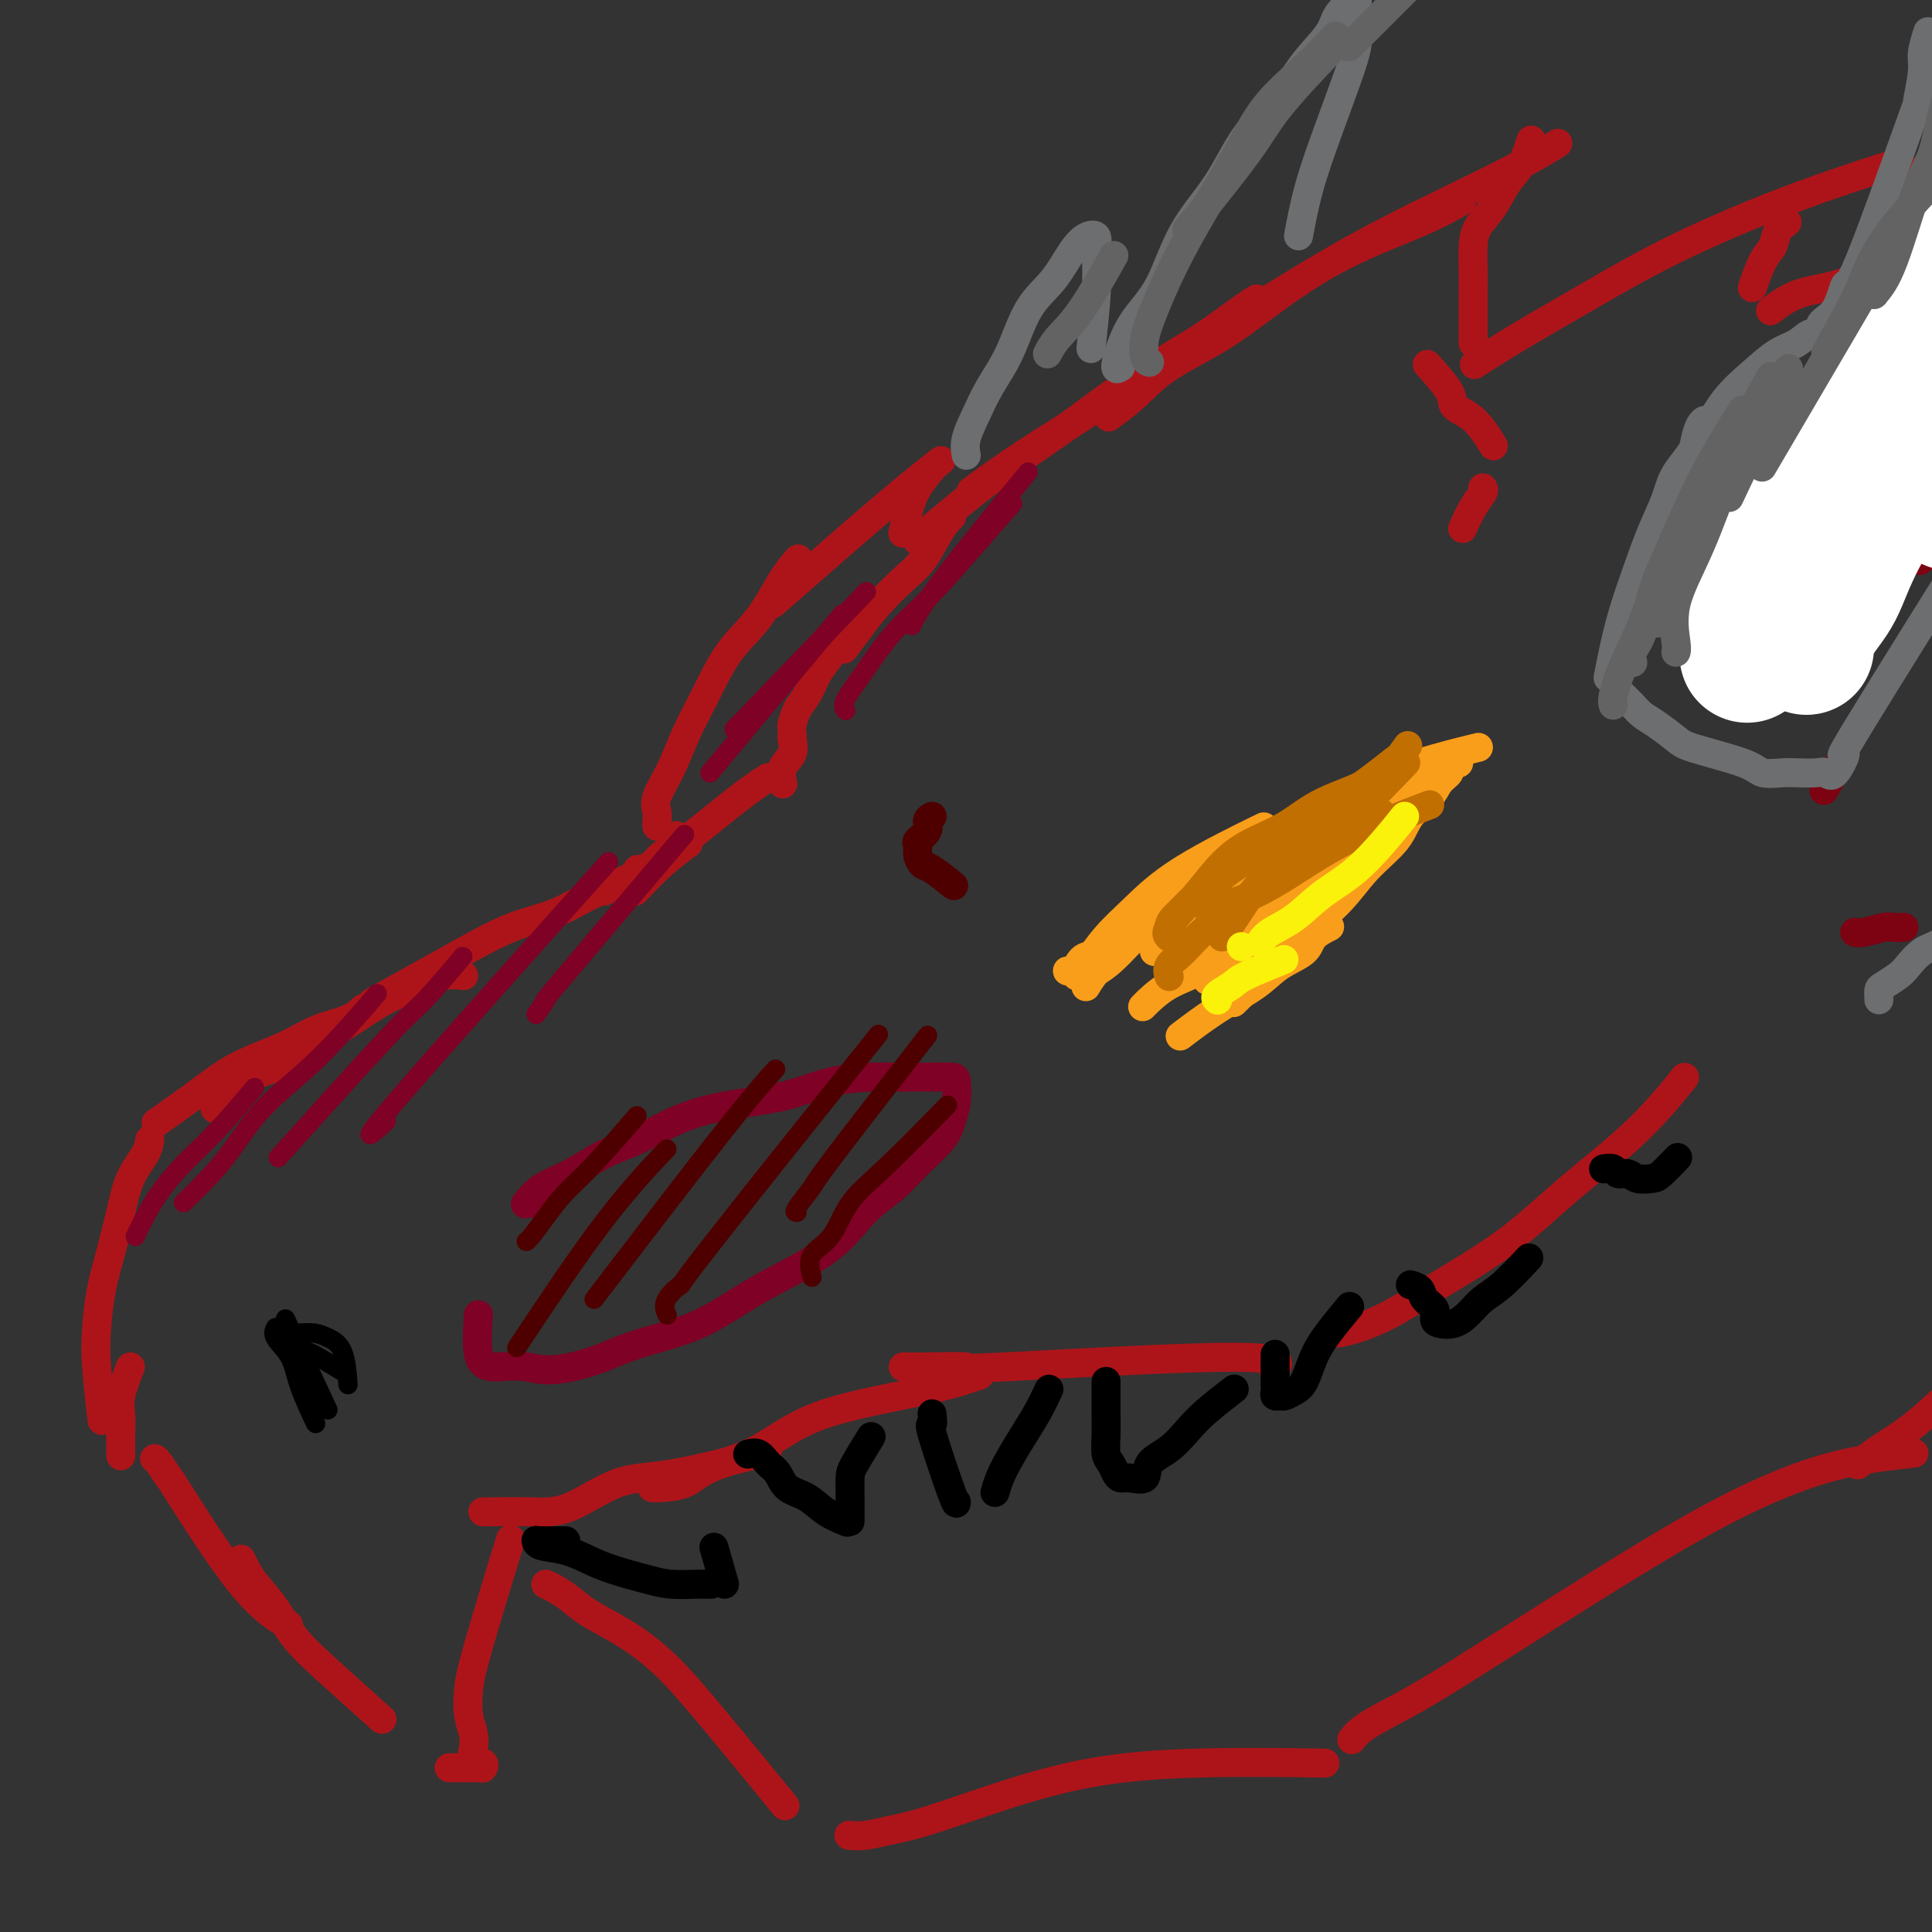 <svg viewBox='0 0 400 400' version='1.1' xmlns='http://www.w3.org/2000/svg' xmlns:xlink='http://www.w3.org/1999/xlink'><rect x="0" y="0" width="400" height="400" fill="#333333" stroke="none"/><g fill='none' stroke='rgb(173,20,25)' stroke-width='6' stroke-linecap='round' stroke-linejoin='round'><path d='M197,107c-0.264,0.211 -0.527,0.421 -1,1c-0.473,0.579 -1.154,1.525 -2,3c-0.846,1.475 -1.856,3.478 -3,5c-1.144,1.522 -2.423,2.563 -4,4c-1.577,1.438 -3.454,3.272 -5,5c-1.546,1.728 -2.762,3.350 -4,5c-1.238,1.650 -2.496,3.329 -3,4c-0.504,0.671 -0.252,0.336 0,0'/><path d='M176,130c0.518,-0.729 1.036,-1.459 0,0c-1.036,1.459 -3.626,5.106 -5,7c-1.374,1.894 -1.531,2.035 -2,3c-0.469,0.965 -1.249,2.753 -2,4c-0.751,1.247 -1.471,1.951 -2,3c-0.529,1.049 -0.865,2.443 -1,3c-0.135,0.557 -0.067,0.279 0,0'/><path d='M164,152c-0.061,0.150 -0.121,0.300 0,1c0.121,0.700 0.424,1.951 0,3c-0.424,1.049 -1.576,1.898 -2,3c-0.424,1.102 -0.121,2.458 0,3c0.121,0.542 0.061,0.271 0,0'/><path d='M190,112c0.352,-0.432 0.703,-0.864 2,-2c1.297,-1.136 3.538,-2.974 6,-5c2.462,-2.026 5.145,-4.238 9,-7c3.855,-2.762 8.881,-6.074 13,-9c4.119,-2.926 7.332,-5.467 11,-8c3.668,-2.533 7.792,-5.057 11,-7c3.208,-1.943 5.499,-3.304 8,-5c2.501,-1.696 5.212,-3.726 7,-5c1.788,-1.274 2.654,-1.793 3,-2c0.346,-0.207 0.173,-0.104 0,0'/><path d='M202,101c-0.804,0.590 -1.608,1.180 0,0c1.608,-1.180 5.629,-4.130 10,-7c4.371,-2.870 9.093,-5.659 14,-9c4.907,-3.341 9.999,-7.232 16,-11c6.001,-3.768 12.912,-7.413 19,-11c6.088,-3.587 11.354,-7.116 17,-10c5.646,-2.884 11.674,-5.123 16,-7c4.326,-1.877 6.950,-3.394 8,-4c1.050,-0.606 0.525,-0.303 0,0'/><path d='M230,86c-0.429,0.311 -0.858,0.622 0,0c0.858,-0.622 3.002,-2.176 5,-4c1.998,-1.824 3.850,-3.917 7,-6c3.150,-2.083 7.596,-4.156 12,-7c4.404,-2.844 8.764,-6.458 14,-10c5.236,-3.542 11.348,-7.013 17,-10c5.652,-2.987 10.845,-5.491 16,-8c5.155,-2.509 10.273,-5.022 14,-7c3.727,-1.978 6.065,-3.422 7,-4c0.935,-0.578 0.468,-0.289 0,0'/><path d='M317,29c-0.574,1.786 -1.149,3.571 -2,5c-0.851,1.429 -1.979,2.500 -3,4c-1.021,1.500 -1.934,3.427 -3,5c-1.066,1.573 -2.286,2.791 -3,4c-0.714,1.209 -0.923,2.410 -1,4c-0.077,1.590 -0.021,3.571 0,5c0.021,1.429 0.006,2.308 0,5c-0.006,2.692 -0.002,7.198 0,9c0.002,1.802 0.001,0.901 0,0'/><path d='M296,76c-0.442,-0.487 -0.883,-0.973 0,0c0.883,0.973 3.092,3.407 4,5c0.908,1.593 0.517,2.347 1,3c0.483,0.653 1.841,1.206 3,2c1.159,0.794 2.120,1.829 3,3c0.880,1.171 1.680,2.477 2,3c0.320,0.523 0.160,0.261 0,0'/><path d='M307,101c0.167,0.202 0.333,0.405 0,1c-0.333,0.595 -1.167,1.583 -2,3c-0.833,1.417 -1.667,3.262 -2,4c-0.333,0.738 -0.167,0.369 0,0'/><path d='M132,180c0.000,0.000 0.100,0.100 0.1,0.1'/><path d='M142,175c0.417,-0.304 0.833,-0.607 0,0c-0.833,0.607 -2.917,2.125 -5,4c-2.083,1.875 -4.167,4.107 -5,5c-0.833,0.893 -0.417,0.446 0,0'/><path d='M159,161c-0.936,0.602 -1.872,1.205 -3,2c-1.128,0.795 -2.447,1.783 -4,3c-1.553,1.217 -3.339,2.663 -5,4c-1.661,1.337 -3.198,2.565 -5,4c-1.802,1.435 -3.870,3.079 -7,5c-3.130,1.921 -7.323,4.120 -9,5c-1.677,0.880 -0.839,0.440 0,0'/><path d='M140,173c0.308,0.660 0.616,1.319 0,2c-0.616,0.681 -2.156,1.383 -3,2c-0.844,0.617 -0.990,1.150 -2,2c-1.010,0.850 -2.883,2.019 -5,3c-2.117,0.981 -4.480,1.776 -7,3c-2.520,1.224 -5.199,2.879 -8,4c-2.801,1.121 -5.726,1.709 -9,3c-3.274,1.291 -6.898,3.284 -10,5c-3.102,1.716 -5.681,3.154 -9,5c-3.319,1.846 -7.377,4.099 -9,5c-1.623,0.901 -0.812,0.451 0,0'/><path d='M96,202c-1.286,-0.167 -2.572,-0.335 -4,0c-1.428,0.335 -2.998,1.171 -5,2c-2.002,0.829 -4.435,1.650 -7,3c-2.565,1.350 -5.262,3.228 -8,5c-2.738,1.772 -5.515,3.439 -8,5c-2.485,1.561 -4.676,3.016 -7,4c-2.324,0.984 -4.779,1.496 -7,3c-2.221,1.504 -4.206,4.001 -5,5c-0.794,0.999 -0.397,0.499 0,0'/><path d='M75,209c0.194,-0.185 0.388,-0.370 0,0c-0.388,0.370 -1.357,1.294 -3,2c-1.643,0.706 -3.958,1.194 -6,2c-2.042,0.806 -3.809,1.929 -6,3c-2.191,1.071 -4.805,2.088 -7,3c-2.195,0.912 -3.970,1.719 -6,3c-2.030,1.281 -4.316,3.037 -7,5c-2.684,1.963 -5.767,4.132 -7,5c-1.233,0.868 -0.617,0.434 0,0'/><path d='M31,236c-0.131,0.863 -0.262,1.725 -1,3c-0.738,1.275 -2.082,2.961 -3,5c-0.918,2.039 -1.410,4.429 -2,7c-0.590,2.571 -1.279,5.321 -2,8c-0.721,2.679 -1.475,5.287 -2,8c-0.525,2.713 -0.821,5.531 -1,8c-0.179,2.469 -0.240,4.588 0,8c0.240,3.412 0.783,8.118 1,10c0.217,1.882 0.109,0.941 0,0'/><path d='M27,283c-0.845,2.172 -1.691,4.344 -2,6c-0.309,1.656 -0.083,2.794 0,4c0.083,1.206 0.022,2.478 0,4c-0.022,1.522 -0.006,3.292 0,4c0.006,0.708 0.003,0.354 0,0'/><path d='M32,302c0.171,0.037 0.341,0.074 1,1c0.659,0.926 1.806,2.743 2,3c0.194,0.257 -0.567,-1.044 2,3c2.567,4.044 8.460,13.435 13,19c4.540,5.565 7.726,7.304 9,8c1.274,0.696 0.637,0.348 0,0'/><path d='M50,323c-0.079,-0.166 -0.158,-0.331 0,0c0.158,0.331 0.552,1.160 1,2c0.448,0.840 0.948,1.691 2,3c1.052,1.309 2.655,3.077 4,5c1.345,1.923 2.433,4.000 4,6c1.567,2.000 3.614,3.923 7,7c3.386,3.077 8.110,7.308 10,9c1.890,1.692 0.945,0.846 0,0'/><path d='M93,366c0.671,-0.000 1.343,-0.000 2,0c0.657,0.000 1.300,0.001 2,0c0.700,-0.001 1.458,-0.003 2,0c0.542,0.003 0.870,0.013 1,0c0.130,-0.013 0.063,-0.047 0,0c-0.063,0.047 -0.121,0.176 0,0c0.121,-0.176 0.421,-0.657 0,-1c-0.421,-0.343 -1.563,-0.548 -2,-1c-0.437,-0.452 -0.168,-1.151 0,-2c0.168,-0.849 0.235,-1.849 0,-3c-0.235,-1.151 -0.773,-2.452 -1,-4c-0.227,-1.548 -0.143,-3.343 0,-5c0.143,-1.657 0.346,-3.177 2,-9c1.654,-5.823 4.758,-15.949 6,-20c1.242,-4.051 0.621,-2.025 0,0'/><path d='M100,313c-0.031,-0.002 -0.063,-0.004 0,0c0.063,0.004 0.220,0.015 2,0c1.780,-0.015 5.184,-0.057 8,0c2.816,0.057 5.045,0.214 8,-1c2.955,-1.214 6.638,-3.800 10,-5c3.362,-1.200 6.405,-1.015 12,-2c5.595,-0.985 13.741,-3.138 17,-4c3.259,-0.862 1.629,-0.431 0,0'/><path d='M135,308c0.367,0.042 0.734,0.084 2,0c1.266,-0.084 3.429,-0.294 5,-1c1.571,-0.706 2.548,-1.909 5,-3c2.452,-1.091 6.378,-2.068 10,-4c3.622,-1.932 6.940,-4.817 13,-7c6.060,-2.183 14.862,-3.665 21,-5c6.138,-1.335 9.611,-2.524 11,-3c1.389,-0.476 0.695,-0.238 0,0'/><path d='M187,283c1.088,0.021 2.175,0.041 5,0c2.825,-0.041 7.387,-0.144 8,0c0.613,0.144 -2.722,0.533 8,0c10.722,-0.533 35.502,-1.990 47,-2c11.498,-0.010 9.714,1.426 9,2c-0.714,0.574 -0.357,0.287 0,0'/><path d='M277,276c1.109,-0.210 2.218,-0.421 4,-1c1.782,-0.579 4.237,-1.528 7,-3c2.763,-1.472 5.834,-3.468 10,-6c4.166,-2.532 9.426,-5.601 14,-9c4.574,-3.399 8.463,-7.128 13,-11c4.537,-3.872 9.721,-7.889 14,-12c4.279,-4.111 7.651,-8.318 9,-10c1.349,-1.682 0.674,-0.841 0,0'/><path d='M136,171c0.005,0.067 0.011,0.134 0,0c-0.011,-0.134 -0.037,-0.469 0,-1c0.037,-0.531 0.137,-1.257 0,-2c-0.137,-0.743 -0.510,-1.502 0,-3c0.510,-1.498 1.902,-3.734 3,-6c1.098,-2.266 1.900,-4.563 3,-7c1.100,-2.437 2.498,-5.014 4,-8c1.502,-2.986 3.107,-6.380 5,-9c1.893,-2.620 4.074,-4.465 6,-7c1.926,-2.535 3.595,-5.759 5,-8c1.405,-2.241 2.544,-3.497 3,-4c0.456,-0.503 0.228,-0.251 0,0'/><path d='M160,125c8.489,-7.444 16.978,-14.889 23,-20c6.022,-5.111 9.578,-7.889 11,-9c1.422,-1.111 0.711,-0.556 0,0'/><path d='M193,97c0.287,-0.333 0.574,-0.667 0,0c-0.574,0.667 -2.010,2.333 -3,4c-0.990,1.667 -1.536,3.333 -2,5c-0.464,1.667 -0.847,3.333 -1,4c-0.153,0.667 -0.077,0.333 0,0'/><path d='M306,75c-0.643,0.413 -1.286,0.826 0,0c1.286,-0.826 4.502,-2.890 8,-5c3.498,-2.110 7.279,-4.265 12,-7c4.721,-2.735 10.381,-6.051 16,-9c5.619,-2.949 11.197,-5.533 17,-8c5.803,-2.467 11.832,-4.818 18,-7c6.168,-2.182 12.477,-4.195 15,-5c2.523,-0.805 1.262,-0.403 0,0'/><path d='M370,46c-0.777,0.557 -1.553,1.113 -2,2c-0.447,0.887 -0.563,2.104 -1,3c-0.437,0.896 -1.195,1.472 -2,3c-0.805,1.528 -1.659,4.008 -2,5c-0.341,0.992 -0.171,0.496 0,0'/><path d='M367,64c-0.377,0.299 -0.754,0.598 0,0c0.754,-0.598 2.638,-2.094 5,-3c2.362,-0.906 5.200,-1.222 8,-2c2.800,-0.778 5.562,-2.017 10,-3c4.438,-0.983 10.554,-1.709 13,-2c2.446,-0.291 1.223,-0.145 0,0'/><path d='M113,328c0.584,0.264 1.168,0.528 2,1c0.832,0.472 1.914,1.152 3,2c1.086,0.848 2.178,1.862 4,3c1.822,1.138 4.375,2.399 7,4c2.625,1.601 5.322,3.543 8,6c2.678,2.457 5.336,5.431 10,11c4.664,5.569 11.332,13.734 14,17c2.668,3.266 1.334,1.633 0,0'/><path d='M176,380c-0.229,-0.022 -0.458,-0.045 0,0c0.458,0.045 1.602,0.157 3,0c1.398,-0.157 3.050,-0.582 5,-1c1.950,-0.418 4.197,-0.830 8,-2c3.803,-1.170 9.163,-3.098 15,-5c5.837,-1.902 12.152,-3.778 19,-5c6.848,-1.222 14.228,-1.791 23,-2c8.772,-0.209 18.935,-0.060 23,0c4.065,0.060 2.033,0.030 0,0'/><path d='M280,360c-0.122,0.160 -0.243,0.319 0,0c0.243,-0.319 0.851,-1.118 2,-2c1.149,-0.882 2.838,-1.847 5,-3c2.162,-1.153 4.795,-2.495 9,-5c4.205,-2.505 9.982,-6.173 16,-10c6.018,-3.827 12.276,-7.814 19,-12c6.724,-4.186 13.912,-8.572 20,-12c6.088,-3.428 11.075,-5.898 16,-8c4.925,-2.102 9.787,-3.835 15,-5c5.213,-1.165 10.775,-1.761 13,-2c2.225,-0.239 1.112,-0.119 0,0'/><path d='M385,303c-0.316,0.256 -0.632,0.512 0,0c0.632,-0.512 2.213,-1.791 4,-3c1.787,-1.209 3.780,-2.346 6,-4c2.220,-1.654 4.667,-3.825 7,-6c2.333,-2.175 4.551,-4.355 8,-7c3.449,-2.645 8.128,-5.756 10,-7c1.872,-1.244 0.936,-0.622 0,0'/></g>
<g fill='none' stroke='rgb(127,1,37)' stroke-width='6' stroke-linecap='round' stroke-linejoin='round'><path d='M114,247c0.173,-0.225 0.346,-0.450 0,0c-0.346,0.450 -1.210,1.575 -2,2c-0.790,0.425 -1.505,0.148 -2,0c-0.495,-0.148 -0.771,-0.168 -1,0c-0.229,0.168 -0.413,0.524 0,0c0.413,-0.524 1.422,-1.929 3,-3c1.578,-1.071 3.725,-1.810 6,-3c2.275,-1.190 4.678,-2.831 7,-4c2.322,-1.169 4.564,-1.864 7,-3c2.436,-1.136 5.067,-2.711 8,-4c2.933,-1.289 6.169,-2.293 10,-3c3.831,-0.707 8.257,-1.118 12,-2c3.743,-0.882 6.803,-2.237 10,-3c3.197,-0.763 6.531,-0.936 9,-1c2.469,-0.064 4.074,-0.019 6,0c1.926,0.019 4.174,0.014 6,0c1.826,-0.014 3.232,-0.035 4,0c0.768,0.035 0.898,0.125 1,1c0.102,0.875 0.175,2.533 0,4c-0.175,1.467 -0.597,2.741 -1,4c-0.403,1.259 -0.788,2.501 -2,4c-1.212,1.499 -3.250,3.255 -5,5c-1.750,1.745 -3.210,3.478 -5,5c-1.790,1.522 -3.908,2.833 -6,5c-2.092,2.167 -4.157,5.188 -8,8c-3.843,2.812 -9.463,5.413 -14,8c-4.537,2.587 -7.991,5.158 -12,7c-4.009,1.842 -8.574,2.955 -12,4c-3.426,1.045 -5.713,2.023 -8,3'/><path d='M125,281c-10.364,3.838 -13.274,2.432 -16,2c-2.726,-0.432 -5.267,0.111 -7,0c-1.733,-0.111 -2.659,-0.876 -3,-3c-0.341,-2.124 -0.097,-5.607 0,-7c0.097,-1.393 0.049,-0.697 0,0'/></g>
<g fill='none' stroke='rgb(249,158,27)' stroke-width='6' stroke-linecap='round' stroke-linejoin='round'><path d='M232,197c-0.870,0.475 -1.740,0.950 -3,1c-1.260,0.050 -2.911,-0.325 -4,0c-1.089,0.325 -1.618,1.351 -2,2c-0.382,0.649 -0.617,0.920 -1,1c-0.383,0.080 -0.913,-0.030 -1,0c-0.087,0.030 0.269,0.200 1,0c0.731,-0.200 1.838,-0.769 3,-2c1.162,-1.231 2.381,-3.123 4,-5c1.619,-1.877 3.640,-3.740 6,-6c2.360,-2.260 5.058,-4.916 10,-8c4.942,-3.084 12.126,-6.595 15,-8c2.874,-1.405 1.437,-0.702 0,0'/><path d='M223,201c-0.008,-0.117 -0.017,-0.233 0,0c0.017,0.233 0.059,0.816 0,1c-0.059,0.184 -0.218,-0.032 0,0c0.218,0.032 0.812,0.311 2,0c1.188,-0.311 2.971,-1.213 5,-3c2.029,-1.787 4.303,-4.458 7,-7c2.697,-2.542 5.817,-4.955 9,-7c3.183,-2.045 6.431,-3.724 10,-6c3.569,-2.276 7.461,-5.151 11,-7c3.539,-1.849 6.725,-2.671 8,-3c1.275,-0.329 0.637,-0.164 0,0'/><path d='M225,204c0.051,-0.084 0.101,-0.168 0,0c-0.101,0.168 -0.354,0.589 0,0c0.354,-0.589 1.316,-2.187 3,-4c1.684,-1.813 4.091,-3.841 7,-6c2.909,-2.159 6.319,-4.450 10,-7c3.681,-2.550 7.633,-5.360 12,-8c4.367,-2.640 9.150,-5.110 13,-7c3.850,-1.890 6.767,-3.201 11,-5c4.233,-1.799 9.781,-4.085 12,-5c2.219,-0.915 1.110,-0.457 0,0'/><path d='M248,193c-1.420,-1.118 -2.839,-2.235 -3,-3c-0.161,-0.765 0.938,-1.176 2,-2c1.062,-0.824 2.087,-2.061 4,-4c1.913,-1.939 4.714,-4.579 8,-7c3.286,-2.421 7.057,-4.621 11,-7c3.943,-2.379 8.057,-4.937 12,-7c3.943,-2.063 7.715,-3.632 12,-5c4.285,-1.368 9.081,-2.534 11,-3c1.919,-0.466 0.959,-0.233 0,0'/><path d='M302,158c-0.897,0.352 -1.795,0.704 -2,1c-0.205,0.296 0.282,0.535 0,1c-0.282,0.465 -1.334,1.157 -2,2c-0.666,0.843 -0.947,1.836 -2,3c-1.053,1.164 -2.877,2.497 -4,4c-1.123,1.503 -1.543,3.176 -3,5c-1.457,1.824 -3.950,3.800 -6,6c-2.050,2.200 -3.657,4.626 -6,7c-2.343,2.374 -5.422,4.698 -8,7c-2.578,2.302 -4.656,4.581 -7,7c-2.344,2.419 -4.956,4.977 -6,6c-1.044,1.023 -0.522,0.512 0,0'/><path d='M275,192c-0.084,0.041 -0.167,0.082 0,0c0.167,-0.082 0.586,-0.288 0,0c-0.586,0.288 -2.176,1.068 -3,2c-0.824,0.932 -0.880,2.016 -2,3c-1.120,0.984 -3.303,1.869 -5,3c-1.697,1.131 -2.909,2.509 -5,4c-2.091,1.491 -5.063,3.094 -8,5c-2.937,1.906 -5.839,4.116 -7,5c-1.161,0.884 -0.580,0.442 0,0'/><path d='M237,208c-0.377,0.379 -0.754,0.759 0,0c0.754,-0.759 2.638,-2.656 5,-4c2.362,-1.344 5.200,-2.133 8,-4c2.800,-1.867 5.562,-4.810 10,-8c4.438,-3.190 10.554,-6.626 13,-8c2.446,-1.374 1.223,-0.687 0,0'/><path d='M247,200c-0.027,0.019 -0.053,0.039 0,0c0.053,-0.039 0.187,-0.135 0,0c-0.187,0.135 -0.695,0.502 0,0c0.695,-0.502 2.593,-1.873 5,-4c2.407,-2.127 5.322,-5.009 8,-8c2.678,-2.991 5.120,-6.090 9,-8c3.880,-1.910 9.198,-2.630 13,-5c3.802,-2.370 6.086,-6.392 7,-8c0.914,-1.608 0.457,-0.804 0,0'/><path d='M239,197c1.928,-1.416 3.856,-2.833 6,-5c2.144,-2.167 4.502,-5.086 7,-7c2.498,-1.914 5.134,-2.823 9,-5c3.866,-2.177 8.962,-5.622 11,-7c2.038,-1.378 1.019,-0.689 0,0'/><path d='M245,200c3.556,-2.511 7.111,-5.022 10,-7c2.889,-1.978 5.111,-3.422 6,-4c0.889,-0.578 0.444,-0.289 0,0'/><path d='M250,203c3.250,-2.012 6.500,-4.024 9,-6c2.500,-1.976 4.250,-3.917 7,-7c2.750,-3.083 6.500,-7.310 8,-9c1.500,-1.690 0.750,-0.845 0,0'/></g>
<g fill='none' stroke='rgb(125,2,18)' stroke-width='6' stroke-linecap='round' stroke-linejoin='round'><path d='M354,109c-0.078,-0.164 -0.156,-0.329 1,-1c1.156,-0.671 3.547,-1.850 6,-3c2.453,-1.150 4.968,-2.271 8,-4c3.032,-1.729 6.581,-4.065 8,-5c1.419,-0.935 0.710,-0.467 0,0'/><path d='M386,101c-0.530,0.280 -1.060,0.560 -1,0c0.060,-0.560 0.708,-1.958 -3,2c-3.708,3.958 -11.774,13.274 -15,17c-3.226,3.726 -1.613,1.863 0,0'/><path d='M375,124c0.937,-0.663 1.874,-1.326 3,-2c1.126,-0.674 2.443,-1.357 4,-2c1.557,-0.643 3.356,-1.244 5,-2c1.644,-0.756 3.135,-1.665 5,-2c1.865,-0.335 4.104,-0.096 5,0c0.896,0.096 0.448,0.048 0,0'/><path d='M382,156c-1.667,2.917 -3.333,5.833 -4,7c-0.667,1.167 -0.333,0.583 0,0'/><path d='M384,193c0.437,0.113 0.874,0.226 2,0c1.126,-0.226 2.941,-0.793 4,-1c1.059,-0.207 1.362,-0.056 2,0c0.638,0.056 1.611,0.016 2,0c0.389,-0.016 0.195,-0.008 0,0'/></g>
<g fill='none' stroke='rgb(109,110,112)' stroke-width='6' stroke-linecap='round' stroke-linejoin='round'><path d='M333,140c-0.005,0.027 -0.010,0.055 0,0c0.010,-0.055 0.036,-0.192 0,0c-0.036,0.192 -0.134,0.714 0,0c0.134,-0.714 0.501,-2.665 1,-5c0.499,-2.335 1.129,-5.054 2,-8c0.871,-2.946 1.981,-6.119 3,-9c1.019,-2.881 1.947,-5.470 3,-8c1.053,-2.530 2.232,-5.000 3,-7c0.768,-2.000 1.124,-3.531 2,-5c0.876,-1.469 2.273,-2.876 3,-4c0.727,-1.124 0.783,-1.965 1,-3c0.217,-1.035 0.595,-2.265 1,-3c0.405,-0.735 0.837,-0.977 1,-1c0.163,-0.023 0.058,0.172 0,1c-0.058,0.828 -0.070,2.290 -1,4c-0.930,1.710 -2.778,3.668 -4,6c-1.222,2.332 -1.820,5.037 -3,8c-1.180,2.963 -2.944,6.183 -4,9c-1.056,2.817 -1.405,5.233 -2,7c-0.595,1.767 -1.435,2.887 -2,4c-0.565,1.113 -0.854,2.218 -1,3c-0.146,0.782 -0.150,1.240 0,1c0.150,-0.240 0.452,-1.178 1,-3c0.548,-1.822 1.340,-4.529 2,-7c0.660,-2.471 1.189,-4.706 2,-7c0.811,-2.294 1.906,-4.647 3,-7'/><path d='M344,106c1.674,-5.053 1.858,-6.187 3,-8c1.142,-1.813 3.243,-4.305 5,-7c1.757,-2.695 3.170,-5.592 5,-8c1.830,-2.408 4.078,-4.328 6,-6c1.922,-1.672 3.518,-3.095 5,-4c1.482,-0.905 2.851,-1.292 4,-2c1.149,-0.708 2.076,-1.738 3,-2c0.924,-0.262 1.843,0.242 2,0c0.157,-0.242 -0.447,-1.230 0,-2c0.447,-0.770 1.947,-1.322 3,-3c1.053,-1.678 1.659,-4.483 2,-5c0.341,-0.517 0.416,1.255 3,-5c2.584,-6.255 7.677,-20.538 10,-27c2.323,-6.462 1.877,-5.102 2,-6c0.123,-0.898 0.817,-4.055 1,-6c0.183,-1.945 -0.143,-2.677 0,-4c0.143,-1.323 0.755,-3.235 1,-4c0.245,-0.765 0.122,-0.382 0,0'/><path d='M336,144c-0.182,-0.176 -0.365,-0.353 0,0c0.365,0.353 1.277,1.234 2,2c0.723,0.766 1.258,1.416 2,2c0.742,0.584 1.691,1.103 3,2c1.309,0.897 2.977,2.174 4,3c1.023,0.826 1.403,1.202 4,2c2.597,0.798 7.413,2.018 10,3c2.587,0.982 2.944,1.726 4,2c1.056,0.274 2.809,0.079 4,0c1.191,-0.079 1.818,-0.040 3,0c1.182,0.040 2.918,0.081 4,0c1.082,-0.081 1.510,-0.284 2,0c0.490,0.284 1.043,1.057 2,0c0.957,-1.057 2.318,-3.943 2,-4c-0.318,-0.057 -2.316,2.715 3,-6c5.316,-8.715 17.948,-28.919 23,-37c5.052,-8.081 2.526,-4.041 0,0'/><path d='M389,207c-0.034,-0.782 -0.067,-1.565 0,-2c0.067,-0.435 0.236,-0.524 1,-1c0.764,-0.476 2.124,-1.340 3,-2c0.876,-0.660 1.269,-1.117 2,-2c0.731,-0.883 1.801,-2.192 3,-3c1.199,-0.808 2.526,-1.114 4,-2c1.474,-0.886 3.096,-2.351 5,-4c1.904,-1.649 4.089,-3.482 7,-6c2.911,-2.518 6.546,-5.719 8,-7c1.454,-1.281 0.727,-0.640 0,0'/><path d='M232,76c-0.478,0.308 -0.956,0.617 -1,0c-0.044,-0.617 0.346,-2.159 1,-4c0.654,-1.841 1.571,-3.981 3,-6c1.429,-2.019 3.368,-3.917 5,-7c1.632,-3.083 2.955,-7.351 5,-11c2.045,-3.649 4.810,-6.678 7,-10c2.190,-3.322 3.803,-6.937 6,-10c2.197,-3.063 4.977,-5.573 7,-8c2.023,-2.427 3.288,-4.770 5,-7c1.712,-2.230 3.870,-4.348 5,-6c1.130,-1.652 1.231,-2.838 2,-4c0.769,-1.162 2.207,-2.301 3,-3c0.793,-0.699 0.940,-0.958 1,-1c0.060,-0.042 0.033,0.132 0,1c-0.033,0.868 -0.071,2.429 0,4c0.071,1.571 0.250,3.151 0,5c-0.250,1.849 -0.929,3.968 -2,7c-1.071,3.032 -2.535,6.978 -4,11c-1.465,4.022 -2.933,8.121 -4,12c-1.067,3.879 -1.733,7.537 -2,9c-0.267,1.463 -0.133,0.732 0,0'/><path d='M200,94c0.043,0.226 0.087,0.452 0,0c-0.087,-0.452 -0.303,-1.583 0,-3c0.303,-1.417 1.126,-3.122 2,-5c0.874,-1.878 1.798,-3.931 3,-6c1.202,-2.069 2.681,-4.155 4,-7c1.319,-2.845 2.476,-6.449 4,-9c1.524,-2.551 3.413,-4.051 5,-6c1.587,-1.949 2.871,-4.349 4,-6c1.129,-1.651 2.103,-2.553 3,-3c0.897,-0.447 1.718,-0.440 2,0c0.282,0.440 0.024,1.314 0,3c-0.024,1.686 0.186,4.185 0,8c-0.186,3.815 -0.767,8.947 -1,11c-0.233,2.053 -0.116,1.026 0,0'/></g>
<g fill='none' stroke='rgb(255,255,255)' stroke-width='28' stroke-linecap='round' stroke-linejoin='round'><path d='M362,135c-0.232,0.562 -0.463,1.123 0,0c0.463,-1.123 1.621,-3.932 3,-7c1.379,-3.068 2.980,-6.397 5,-10c2.020,-3.603 4.459,-7.481 7,-12c2.541,-4.519 5.184,-9.678 8,-15c2.816,-5.322 5.805,-10.806 7,-13c1.195,-2.194 0.598,-1.097 0,0'/><path d='M360,128c0.112,-0.008 0.225,-0.015 0,0c-0.225,0.015 -0.787,0.053 -1,0c-0.213,-0.053 -0.077,-0.198 0,-1c0.077,-0.802 0.095,-2.262 1,-4c0.905,-1.738 2.696,-3.755 4,-6c1.304,-2.245 2.120,-4.720 4,-8c1.880,-3.280 4.823,-7.366 6,-9c1.177,-1.634 0.589,-0.817 0,0'/><path d='M374,134c-0.126,0.019 -0.253,0.038 0,-1c0.253,-1.038 0.885,-3.132 2,-5c1.115,-1.868 2.711,-3.511 4,-6c1.289,-2.489 2.270,-5.824 5,-11c2.730,-5.176 7.209,-12.193 9,-15c1.791,-2.807 0.896,-1.403 0,0'/><path d='M403,79c-0.012,-0.195 -0.023,-0.391 0,-1c0.023,-0.609 0.081,-1.632 0,-3c-0.081,-1.368 -0.300,-3.080 0,-5c0.300,-1.920 1.118,-4.049 2,-7c0.882,-2.951 1.828,-6.725 3,-10c1.172,-3.275 2.571,-6.052 4,-9c1.429,-2.948 2.888,-6.069 4,-9c1.112,-2.931 1.876,-5.674 4,-8c2.124,-2.326 5.607,-4.236 7,-5c1.393,-0.764 0.697,-0.382 0,0'/><path d='M404,104c0.020,-0.036 0.041,-0.072 0,0c-0.041,0.072 -0.143,0.252 0,0c0.143,-0.252 0.533,-0.938 1,-2c0.467,-1.062 1.012,-2.501 2,-4c0.988,-1.499 2.420,-3.057 4,-6c1.580,-2.943 3.309,-7.269 4,-9c0.691,-1.731 0.346,-0.865 0,0'/></g>
<g fill='none' stroke='rgb(99,99,100)' stroke-width='6' stroke-linecap='round' stroke-linejoin='round'><path d='M347,135c0.001,-0.001 0.001,-0.002 0,0c-0.001,0.002 -0.004,0.007 0,0c0.004,-0.007 0.015,-0.027 0,0c-0.015,0.027 -0.056,0.100 0,0c0.056,-0.100 0.208,-0.372 0,-2c-0.208,-1.628 -0.777,-4.612 0,-8c0.777,-3.388 2.902,-7.181 5,-12c2.098,-4.819 4.171,-10.662 5,-13c0.829,-2.338 0.415,-1.169 0,0'/><path d='M334,146c-0.131,-0.365 -0.262,-0.731 0,-2c0.262,-1.269 0.915,-3.442 2,-6c1.085,-2.558 2.600,-5.500 4,-9c1.400,-3.500 2.685,-7.558 5,-13c2.315,-5.442 5.662,-12.269 7,-15c1.338,-2.731 0.669,-1.365 0,0'/><path d='M338,137c0.050,0.155 0.100,0.311 0,0c-0.100,-0.311 -0.351,-1.087 0,-2c0.351,-0.913 1.304,-1.963 2,-4c0.696,-2.037 1.137,-5.062 2,-8c0.863,-2.938 2.149,-5.787 4,-10c1.851,-4.213 4.268,-9.788 7,-15c2.732,-5.212 5.781,-10.061 7,-12c1.219,-1.939 0.610,-0.970 0,0'/><path d='M343,129c1.044,-3.663 2.088,-7.326 3,-10c0.912,-2.674 1.692,-4.357 3,-7c1.308,-2.643 3.144,-6.244 5,-10c1.856,-3.756 3.730,-7.665 6,-12c2.270,-4.335 4.934,-9.096 6,-11c1.066,-1.904 0.533,-0.952 0,0'/><path d='M358,103c2.933,-6.178 5.867,-12.356 8,-17c2.133,-4.644 3.467,-7.756 4,-9c0.533,-1.244 0.267,-0.622 0,0'/><path d='M367,93c-1.889,3.222 -3.778,6.444 0,0c3.778,-6.444 13.222,-22.556 17,-29c3.778,-6.444 1.889,-3.222 0,0'/><path d='M378,73c2.292,-4.035 4.584,-8.070 6,-11c1.416,-2.930 1.957,-4.754 3,-7c1.043,-2.246 2.589,-4.912 5,-8c2.411,-3.088 5.689,-6.596 7,-8c1.311,-1.404 0.656,-0.702 0,0'/><path d='M388,61c1.203,-1.422 2.407,-2.844 4,-7c1.593,-4.156 3.576,-11.044 5,-15c1.424,-3.956 2.289,-4.978 3,-7c0.711,-2.022 1.268,-5.044 2,-8c0.732,-2.956 1.638,-5.844 2,-7c0.362,-1.156 0.181,-0.578 0,0'/><path d='M280,9c-0.643,0.643 -1.286,1.286 0,0c1.286,-1.286 4.500,-4.500 7,-7c2.500,-2.500 4.286,-4.286 5,-5c0.714,-0.714 0.357,-0.357 0,0'/><path d='M238,75c-0.385,-0.097 -0.770,-0.194 -1,-1c-0.230,-0.806 -0.306,-2.322 0,-4c0.306,-1.678 0.994,-3.517 2,-6c1.006,-2.483 2.328,-5.610 4,-9c1.672,-3.390 3.692,-7.042 6,-11c2.308,-3.958 4.903,-8.221 7,-12c2.097,-3.779 3.696,-7.075 6,-10c2.304,-2.925 5.313,-5.480 8,-8c2.687,-2.520 5.054,-5.006 6,-6c0.946,-0.994 0.473,-0.497 0,0'/><path d='M247,46c-1.105,1.362 -2.211,2.724 0,0c2.211,-2.724 7.737,-9.534 11,-14c3.263,-4.466 4.263,-6.587 7,-10c2.737,-3.413 7.211,-8.118 9,-10c1.789,-1.882 0.895,-0.941 0,0'/><path d='M217,73c-0.123,0.238 -0.246,0.475 0,0c0.246,-0.475 0.860,-1.663 2,-3c1.140,-1.337 2.807,-2.821 5,-6c2.193,-3.179 4.912,-8.051 6,-10c1.088,-1.949 0.544,-0.974 0,0'/></g>
<g fill='none' stroke='rgb(0,0,0)' stroke-width='6' stroke-linecap='round' stroke-linejoin='round'><path d='M117,319c0.144,-0.000 0.287,-0.001 0,0c-0.287,0.001 -1.005,0.003 -2,0c-0.995,-0.003 -2.266,-0.013 -3,0c-0.734,0.013 -0.931,0.048 -1,0c-0.069,-0.048 -0.009,-0.179 0,0c0.009,0.179 -0.031,0.667 1,1c1.031,0.333 3.135,0.510 5,1c1.865,0.490 3.493,1.294 5,2c1.507,0.706 2.895,1.313 5,2c2.105,0.687 4.929,1.452 7,2c2.071,0.548 3.390,0.879 5,1c1.610,0.121 3.510,0.033 5,0c1.490,-0.033 2.568,-0.009 3,0c0.432,0.009 0.216,0.005 0,0'/><path d='M150,328c-0.833,-2.917 -1.667,-5.833 -2,-7c-0.333,-1.167 -0.167,-0.583 0,0'/><path d='M155,301c-0.180,0.050 -0.359,0.100 0,0c0.359,-0.100 1.257,-0.351 2,0c0.743,0.351 1.331,1.305 2,2c0.669,0.695 1.420,1.132 2,2c0.580,0.868 0.990,2.166 2,3c1.010,0.834 2.621,1.203 4,2c1.379,0.797 2.525,2.022 4,3c1.475,0.978 3.279,1.708 4,2c0.721,0.292 0.361,0.146 0,0'/><path d='M176,315c-0.002,-0.613 -0.003,-1.226 0,-2c0.003,-0.774 0.012,-1.707 0,-3c-0.012,-1.293 -0.044,-2.944 0,-4c0.044,-1.056 0.166,-1.515 1,-3c0.834,-1.485 2.381,-3.996 3,-5c0.619,-1.004 0.309,-0.502 0,0'/><path d='M193,293c-0.030,-0.259 -0.061,-0.518 0,0c0.061,0.518 0.212,1.813 0,2c-0.212,0.187 -0.789,-0.733 0,2c0.789,2.733 2.943,9.121 4,12c1.057,2.879 1.016,2.251 1,2c-0.016,-0.251 -0.008,-0.126 0,0'/><path d='M206,309c0.267,-0.935 0.534,-1.869 1,-3c0.466,-1.131 1.130,-2.458 2,-4c0.870,-1.542 1.944,-3.300 3,-5c1.056,-1.700 2.092,-3.342 3,-5c0.908,-1.658 1.688,-3.331 2,-4c0.312,-0.669 0.156,-0.335 0,0'/><path d='M229,286c0.002,1.979 0.003,3.958 0,5c-0.003,1.042 -0.012,1.147 0,2c0.012,0.853 0.044,2.453 0,4c-0.044,1.547 -0.165,3.041 0,4c0.165,0.959 0.616,1.384 1,2c0.384,0.616 0.702,1.424 1,2c0.298,0.576 0.575,0.921 1,1c0.425,0.079 0.998,-0.106 2,0c1.002,0.106 2.432,0.504 3,0c0.568,-0.504 0.272,-1.912 1,-3c0.728,-1.088 2.480,-1.858 4,-3c1.520,-1.142 2.810,-2.657 4,-4c1.190,-1.343 2.282,-2.516 4,-4c1.718,-1.484 4.062,-3.281 5,-4c0.938,-0.719 0.469,-0.359 0,0'/><path d='M264,281c-0.000,-0.542 -0.001,-1.084 0,0c0.001,1.084 0.003,3.793 0,5c-0.003,1.207 -0.013,0.913 0,1c0.013,0.087 0.048,0.556 0,1c-0.048,0.444 -0.179,0.861 0,1c0.179,0.139 0.666,-0.002 1,0c0.334,0.002 0.513,0.148 1,0c0.487,-0.148 1.280,-0.590 2,-1c0.720,-0.410 1.367,-0.787 2,-2c0.633,-1.213 1.252,-3.263 2,-5c0.748,-1.737 1.624,-3.160 3,-5c1.376,-1.840 3.250,-4.097 4,-5c0.750,-0.903 0.375,-0.451 0,0'/><path d='M292,266c0.794,0.243 1.587,0.485 2,1c0.413,0.515 0.445,1.302 1,2c0.555,0.698 1.632,1.306 2,2c0.368,0.694 0.026,1.472 0,2c-0.026,0.528 0.262,0.804 1,1c0.738,0.196 1.925,0.311 3,0c1.075,-0.311 2.037,-1.047 3,-2c0.963,-0.953 1.928,-2.121 3,-3c1.072,-0.879 2.250,-1.467 4,-3c1.750,-1.533 4.071,-4.009 5,-5c0.929,-0.991 0.464,-0.495 0,0'/><path d='M332,242c0.782,-0.121 1.565,-0.243 2,0c0.435,0.243 0.524,0.849 1,1c0.476,0.151 1.340,-0.153 2,0c0.660,0.153 1.116,0.762 2,1c0.884,0.238 2.196,0.105 3,0c0.804,-0.105 1.101,-0.182 2,-1c0.899,-0.818 2.400,-2.377 3,-3c0.600,-0.623 0.300,-0.312 0,0'/></g>
<g fill='none' stroke='rgb(194,111,1)' stroke-width='6' stroke-linecap='round' stroke-linejoin='round'><path d='M250,188c-0.164,-0.020 -0.329,-0.041 0,0c0.329,0.041 1.151,0.143 2,0c0.849,-0.143 1.726,-0.533 3,-1c1.274,-0.467 2.945,-1.012 5,-2c2.055,-0.988 4.493,-2.419 7,-4c2.507,-1.581 5.084,-3.310 8,-5c2.916,-1.690 6.170,-3.340 10,-5c3.830,-1.660 8.237,-3.332 10,-4c1.763,-0.668 0.881,-0.334 0,0'/><path d='M242,202c0.064,0.166 0.127,0.332 0,0c-0.127,-0.332 -0.445,-1.162 0,-2c0.445,-0.838 1.653,-1.684 3,-3c1.347,-1.316 2.832,-3.103 5,-5c2.168,-1.897 5.020,-3.903 8,-6c2.980,-2.097 6.087,-4.284 9,-6c2.913,-1.716 5.630,-2.962 9,-5c3.370,-2.038 7.391,-4.868 9,-6c1.609,-1.132 0.804,-0.566 0,0'/><path d='M242,192c0.087,-0.540 0.174,-1.080 1,-2c0.826,-0.920 2.392,-2.220 4,-4c1.608,-1.780 3.257,-4.041 5,-6c1.743,-1.959 3.578,-3.615 6,-5c2.422,-1.385 5.431,-2.498 8,-4c2.569,-1.502 4.699,-3.392 8,-5c3.301,-1.608 7.773,-2.933 11,-5c3.227,-2.067 5.208,-4.876 6,-6c0.792,-1.124 0.396,-0.562 0,0'/><path d='M242,194c-0.359,-0.345 -0.718,-0.691 0,-2c0.718,-1.309 2.514,-3.582 4,-5c1.486,-1.418 2.662,-1.983 4,-3c1.338,-1.017 2.840,-2.487 5,-4c2.160,-1.513 4.979,-3.068 8,-5c3.021,-1.932 6.243,-4.239 9,-6c2.757,-1.761 5.050,-2.974 8,-5c2.950,-2.026 6.557,-4.865 8,-6c1.443,-1.135 0.721,-0.568 0,0'/><path d='M253,194c1.346,-2.003 2.691,-4.006 4,-6c1.309,-1.994 2.580,-3.979 5,-6c2.420,-2.021 5.989,-4.078 9,-6c3.011,-1.922 5.465,-3.710 9,-7c3.535,-3.290 8.153,-8.083 10,-10c1.847,-1.917 0.924,-0.959 0,0'/></g>
<g fill='none' stroke='rgb(251,242,11)' stroke-width='6' stroke-linecap='round' stroke-linejoin='round'><path d='M261,195c-0.111,0.168 -0.221,0.336 0,0c0.221,-0.336 0.775,-1.177 2,-2c1.225,-0.823 3.121,-1.626 5,-3c1.879,-1.374 3.741,-3.317 6,-5c2.259,-1.683 4.916,-3.107 8,-6c3.084,-2.893 6.595,-7.255 8,-9c1.405,-1.745 0.702,-0.872 0,0'/><path d='M252,207c0.082,0.062 0.163,0.125 0,0c-0.163,-0.125 -0.571,-0.437 0,-1c0.571,-0.563 2.122,-1.378 3,-2c0.878,-0.622 1.082,-1.052 3,-2c1.918,-0.948 5.548,-2.414 7,-3c1.452,-0.586 0.726,-0.293 0,0'/><path d='M257,196c0.000,0.000 0.000,0.000 0,0c0.000,0.000 0.000,0.000 0,0'/></g>
<g fill='none' stroke='rgb(78,0,0)' stroke-width='6' stroke-linecap='round' stroke-linejoin='round'><path d='M193,169c-0.484,0.252 -0.968,0.504 -1,1c-0.032,0.496 0.386,1.236 0,2c-0.386,0.764 -1.578,1.550 -2,2c-0.422,0.450 -0.074,0.562 0,1c0.074,0.438 -0.127,1.200 0,2c0.127,0.800 0.580,1.637 1,2c0.420,0.363 0.805,0.252 2,1c1.195,0.748 3.198,2.357 4,3c0.802,0.643 0.401,0.322 0,0'/></g>
<g fill='none' stroke='rgb(78,0,0)' stroke-width='4' stroke-linecap='round' stroke-linejoin='round'><path d='M109,257c0.001,-0.000 0.002,-0.001 0,0c-0.002,0.001 -0.006,0.003 0,0c0.006,-0.003 0.023,-0.012 0,0c-0.023,0.012 -0.086,0.046 0,0c0.086,-0.046 0.322,-0.171 1,-1c0.678,-0.829 1.798,-2.360 3,-4c1.202,-1.640 2.487,-3.388 4,-5c1.513,-1.612 3.253,-3.088 6,-6c2.747,-2.912 6.499,-7.261 8,-9c1.501,-1.739 0.750,-0.870 0,0'/><path d='M107,279c6.267,-9.422 12.533,-18.844 18,-26c5.467,-7.156 10.133,-12.044 12,-14c1.867,-1.956 0.933,-0.978 0,0'/><path d='M123,269c10.289,-13.444 20.578,-26.889 27,-35c6.422,-8.111 8.978,-10.889 10,-12c1.022,-1.111 0.511,-0.556 0,0'/><path d='M138,272c0.109,0.230 0.217,0.461 0,0c-0.217,-0.461 -0.760,-1.612 0,-3c0.760,-1.388 2.822,-3.011 3,-3c0.178,0.011 -1.529,1.657 6,-8c7.529,-9.657 24.294,-30.616 31,-39c6.706,-8.384 3.353,-4.192 0,0'/><path d='M165,251c-0.324,-0.006 -0.648,-0.013 0,-1c0.648,-0.987 2.266,-2.955 3,-4c0.734,-1.045 0.582,-1.166 5,-7c4.418,-5.834 13.405,-17.381 17,-22c3.595,-4.619 1.797,-2.309 0,0'/><path d='M168,264c0.100,0.377 0.200,0.755 0,0c-0.200,-0.755 -0.700,-2.642 0,-4c0.700,-1.358 2.599,-2.187 4,-4c1.401,-1.813 2.303,-4.610 4,-7c1.697,-2.390 4.188,-4.374 8,-8c3.812,-3.626 8.946,-8.893 11,-11c2.054,-2.107 1.027,-1.053 0,0'/></g>
<g fill='none' stroke='rgb(0,0,0)' stroke-width='4' stroke-linecap='round' stroke-linejoin='round'><path d='M57,275c0.081,-0.139 0.162,-0.278 0,0c-0.162,0.278 -0.568,0.972 0,2c0.568,1.028 2.111,2.389 3,4c0.889,1.611 1.124,3.472 2,6c0.876,2.528 2.393,5.722 3,7c0.607,1.278 0.303,0.639 0,0'/><path d='M62,279c-0.206,-0.107 -0.411,-0.214 0,0c0.411,0.214 1.440,0.748 2,1c0.560,0.252 0.651,0.222 2,1c1.349,0.778 3.957,2.365 5,3c1.043,0.635 0.522,0.317 0,0'/><path d='M60,276c0.574,0.019 1.149,0.038 2,0c0.851,-0.038 1.979,-0.132 3,0c1.021,0.132 1.933,0.489 3,1c1.067,0.511 2.287,1.176 3,3c0.713,1.824 0.918,4.807 1,6c0.082,1.193 0.041,0.597 0,0'/><path d='M60,275c-0.778,-1.667 -1.556,-3.333 0,0c1.556,3.333 5.444,11.667 7,15c1.556,3.333 0.778,1.667 0,0'/></g>
<g fill='none' stroke='rgb(127,1,37)' stroke-width='4' stroke-linecap='round' stroke-linejoin='round'><path d='M28,256c0.615,-1.267 1.231,-2.533 2,-4c0.769,-1.467 1.692,-3.133 3,-5c1.308,-1.867 3.000,-3.933 5,-6c2.000,-2.067 4.308,-4.133 7,-7c2.692,-2.867 5.769,-6.533 7,-8c1.231,-1.467 0.615,-0.733 0,0'/><path d='M38,249c1.694,-1.651 3.387,-3.303 5,-5c1.613,-1.697 3.145,-3.441 5,-6c1.855,-2.559 4.033,-5.933 7,-9c2.967,-3.067 6.722,-5.826 11,-10c4.278,-4.174 9.079,-9.764 11,-12c1.921,-2.236 0.960,-1.118 0,0'/><path d='M60,237c-2.078,2.313 -4.156,4.625 0,0c4.156,-4.625 14.547,-16.188 20,-22c5.453,-5.812 5.968,-5.872 8,-8c2.032,-2.128 5.581,-6.322 7,-8c1.419,-1.678 0.710,-0.839 0,0'/><path d='M79,233c0.821,-0.744 1.643,-1.488 0,0c-1.643,1.488 -5.750,5.208 3,-5c8.750,-10.208 30.357,-34.345 39,-44c8.643,-9.655 4.321,-4.827 0,0'/><path d='M111,210c1.048,-1.476 2.095,-2.952 2,-3c-0.095,-0.048 -1.333,1.333 4,-5c5.333,-6.333 17.238,-20.381 22,-26c4.762,-5.619 2.381,-2.810 0,0'/><path d='M175,147c0.086,0.097 0.172,0.193 0,0c-0.172,-0.193 -0.601,-0.677 0,-2c0.601,-1.323 2.232,-3.487 4,-6c1.768,-2.513 3.673,-5.375 6,-8c2.327,-2.625 5.077,-5.013 8,-8c2.923,-2.987 6.018,-6.573 9,-10c2.982,-3.427 5.852,-6.693 7,-8c1.148,-1.307 0.574,-0.653 0,0'/><path d='M189,129c-0.202,0.423 -0.405,0.845 0,0c0.405,-0.845 1.417,-2.958 6,-9c4.583,-6.042 12.738,-16.012 16,-20c3.262,-3.988 1.631,-1.994 0,0'/><path d='M147,160c10.417,-12.500 20.833,-25.000 25,-30c4.167,-5.000 2.083,-2.500 0,0'/><path d='M152,151c10.417,-10.833 20.833,-21.667 25,-26c4.167,-4.333 2.083,-2.167 0,0'/></g>
</svg>